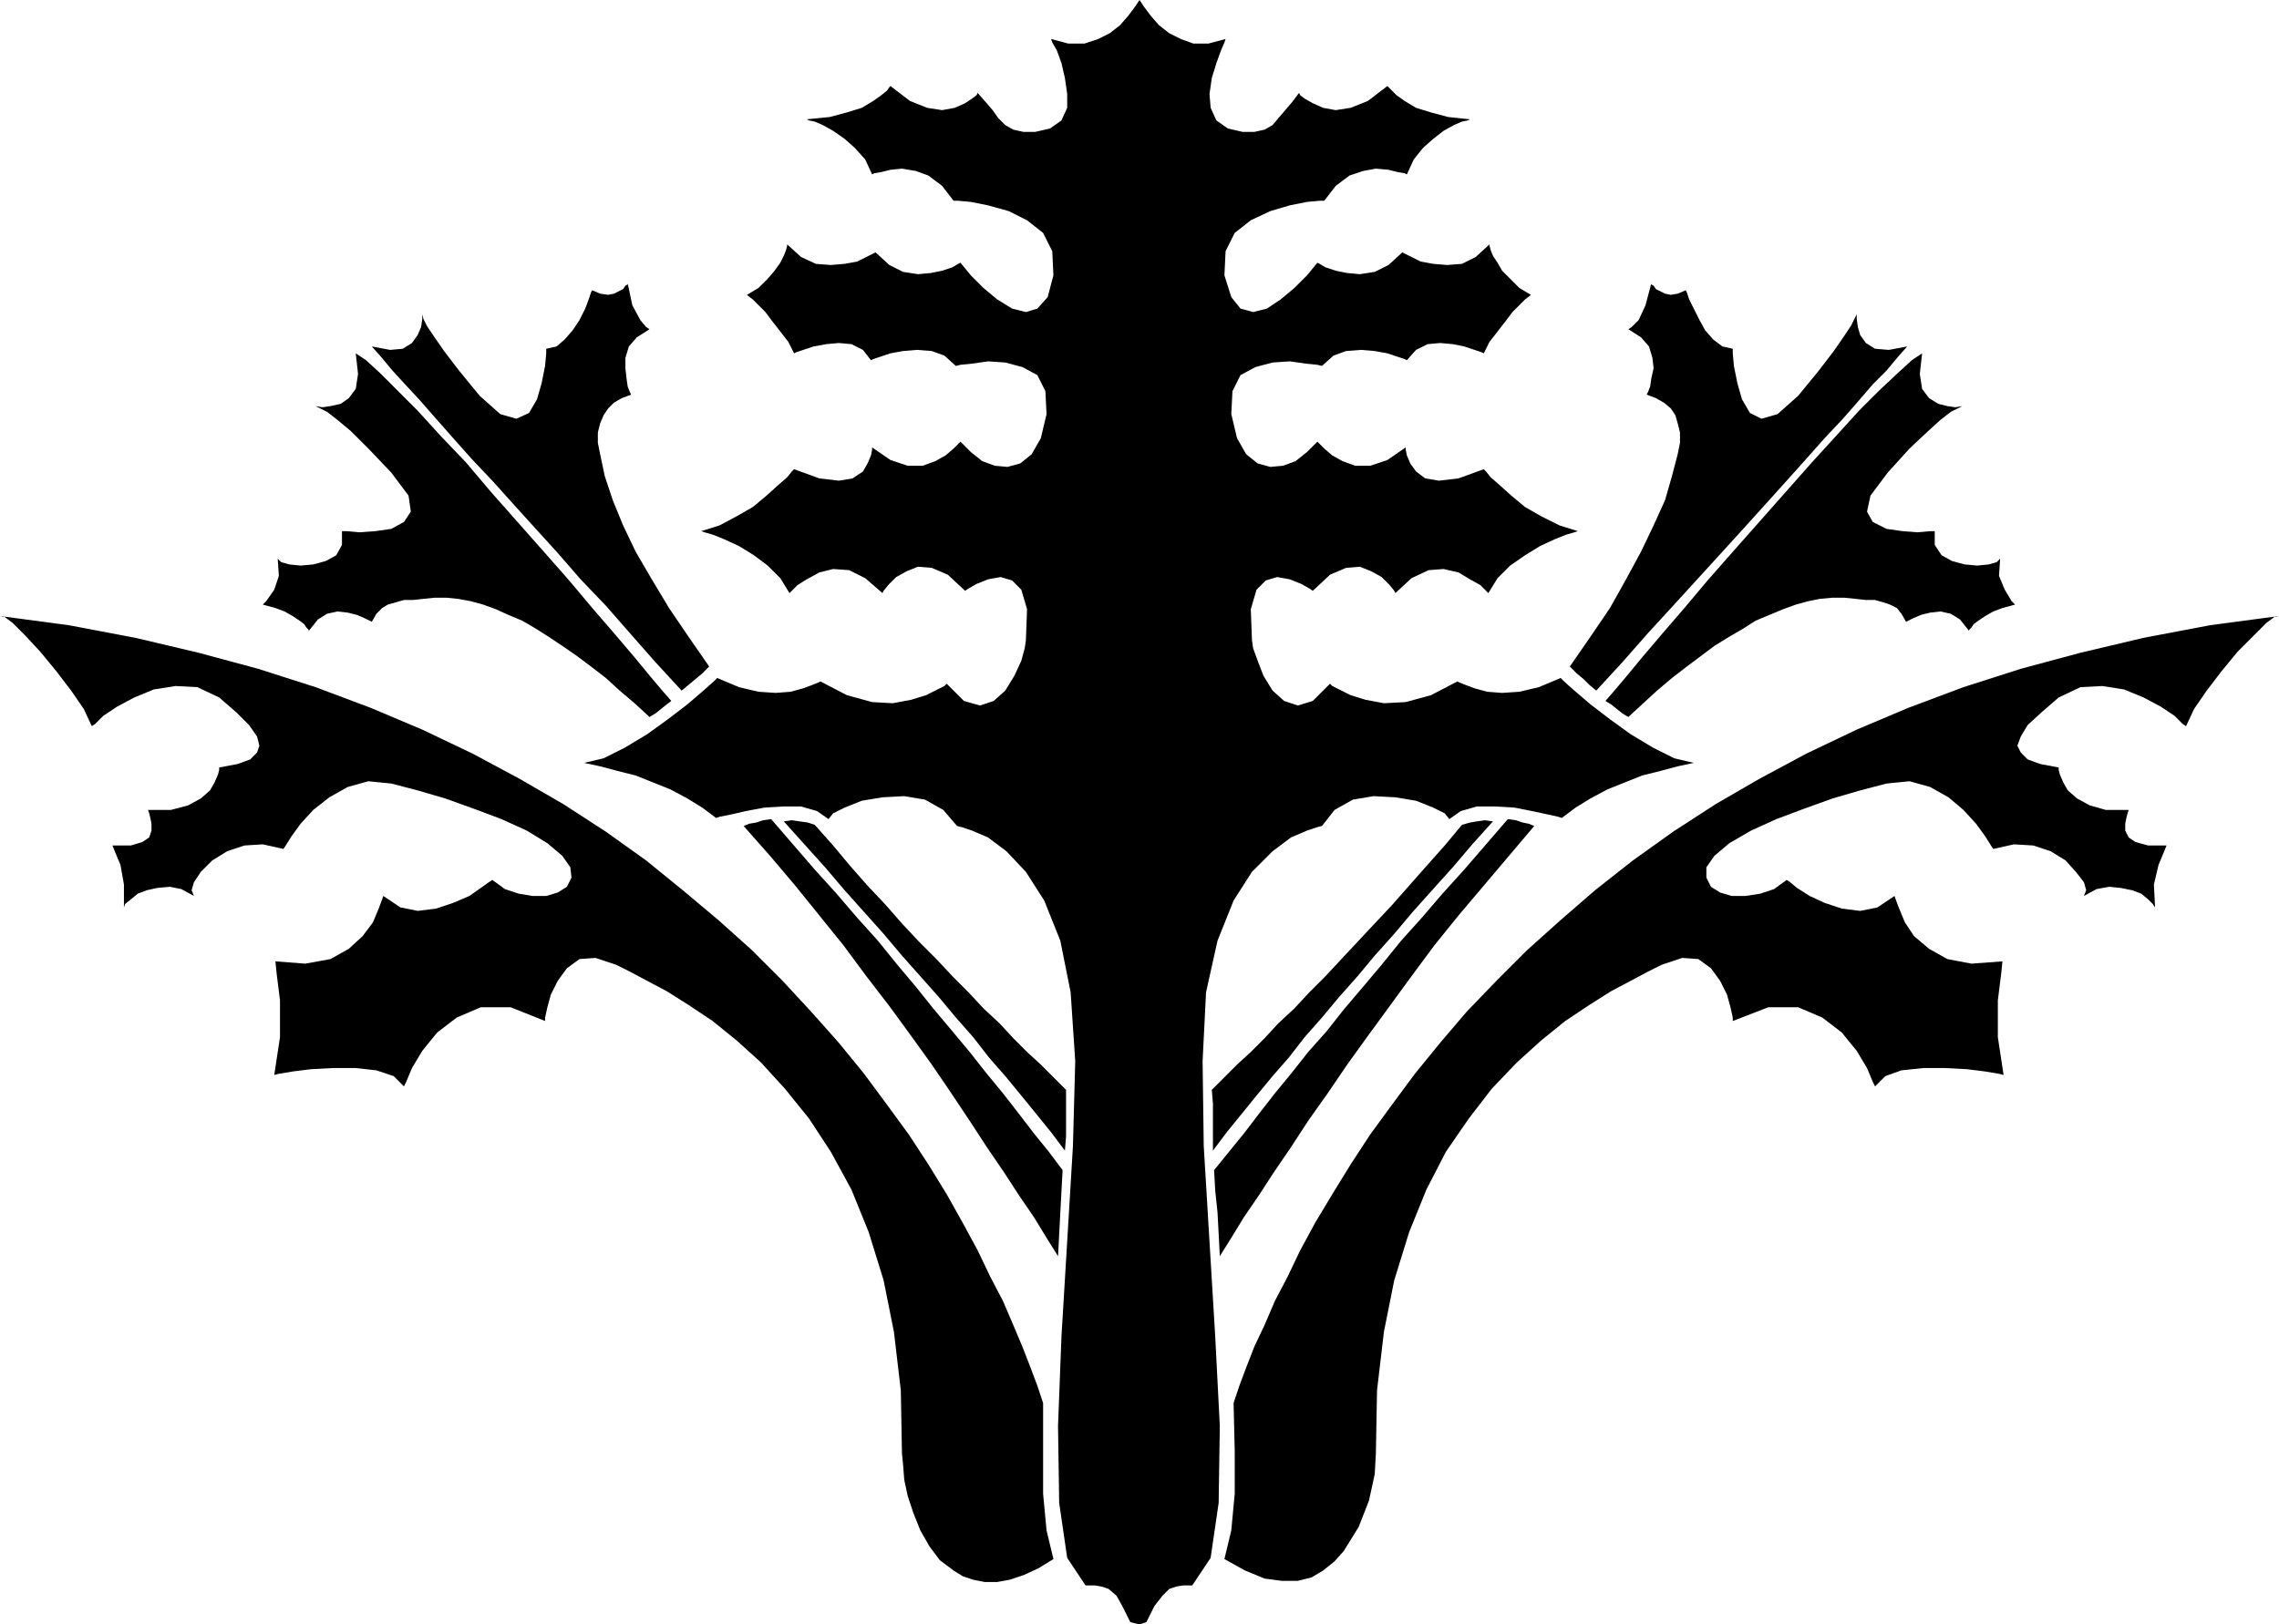 <svg xmlns="http://www.w3.org/2000/svg" width="1.986in" height="1.416in" fill-rule="evenodd" stroke-linecap="round" preserveAspectRatio="none" viewBox="0 0 1986 1416"><style>.pen1{stroke:none}.brush2{fill:#000}</style><path d="m909 1223-5-15-6-16-7-18-8-19-9-21-11-21-11-23-13-24-14-25-16-26-17-26-19-26-20-27-22-27-24-27-25-27-27-27-29-26-31-26-32-26-35-25-37-24-38-22-41-22-44-21-45-19-48-18-50-16-52-14-55-13-58-11-60-8h3l8 6 11 11 13 14 14 17 13 17 11 16 7 15 3-2 7-7 12-8 15-8 17-7 19-3 19 1 19 9 15 13 11 11 7 10 2 8-2 6-6 6-11 4-16 3v2l-1 4-3 7-4 7-8 7-11 6-15 4h-20l1 3 1 4 1 5v6l-2 6-6 4-10 3H98l2 5 5 12 3 17v20l1-3 5-4 6-5 8-3 9-2 11-1 10 2 11 6-2-5 2-7 6-9 10-10 13-8 15-5 16-1 18 4 2-3 5-8 8-11 11-12 14-11 16-9 18-5 20 2 23 6 24 7 25 9 24 9 22 10 18 11 13 11 7 10 1 9-4 8-8 5-10 3h-12l-12-2-12-4-11-8-3 2-7 5-10 7-14 6-15 5-16 2-15-3-15-10-1 3-3 8-5 12-9 12-12 11-16 9-22 4-26-2 1 10 3 24v32l-5 33 4-1 12-2 16-2 19-1h20l18 2 15 5 9 9 2-4 5-12 9-15 13-16 17-13 21-9h26l30 12v-3l2-9 3-11 6-12 8-11 11-8 14-1 18 6 12 6 15 8 17 9 19 12 21 14 21 17 21 19 21 23 21 26 19 29 18 33 15 37 13 42 9 45 6 51 1 55 1 10 1 13 3 14 5 15 6 15 8 14 9 12 12 9 8 5 9 3 10 2h11l11-2 12-4 13-6 13-8-6-25-3-32v-79zm166 0 5-15 6-16 7-18 9-19 9-21 11-21 11-23 13-24 15-25 16-26 17-26 19-26 20-27 22-27 23-27 26-27 27-27 29-26 30-26 33-26 35-25 37-24 38-22 41-22 44-21 45-19 48-18 50-16 52-14 55-13 58-11 60-8h-3l-8 6-11 11-14 14-14 17-13 17-11 16-7 15-3-2-7-7-12-8-15-8-17-7-19-3-19 1-19 9-15 13-12 11-6 10-3 8 3 6 6 6 11 4 16 3v2l1 4 3 7 4 7 8 7 11 6 14 4h20l-1 3-1 4-1 5v6l3 6 6 4 11 3h16l-2 5-5 12-4 17 1 20-2-3-4-4-6-5-8-3-10-2-10-1-11 2-11 6 2-5-2-7-7-9-9-10-13-8-15-5-17-1-18 4-2-3-5-8-8-11-11-12-13-11-16-9-18-5-20 2-23 6-24 7-25 9-24 9-22 10-19 11-13 11-7 10v9l4 8 8 5 10 3h12l13-2 12-4 11-8 3 2 6 5 11 7 13 6 15 5 16 2 15-3 15-10 1 3 3 8 5 12 8 12 13 11 16 9 21 4 27-2-1 10-3 24v32l5 33-4-1-12-2-16-2-19-1h-19l-19 2-14 5-9 9-2-4-5-12-9-15-13-16-17-13-21-9h-26l-31 12v-3l-2-9-3-11-6-12-8-11-11-8-14-1-18 6-12 6-15 8-17 9-19 12-21 14-21 17-21 19-22 23-20 26-20 29-17 33-15 37-13 42-9 45-6 51-1 55-1 18-5 23-9 23-13 21-8 9-10 8-10 6-12 3h-14l-15-2-17-7-18-10 6-25 3-32v-37l-1-42zm262-503-5-2-5-1-6-2-7-1-19 22-19 22-19 21-18 21-18 20-17 21-16 19-17 20-15 19-16 18-15 19-14 17-14 18-13 17-13 16-13 16 1 18 2 19 1 19 1 19 10-16 11-18 13-19 13-20 15-22 15-23 17-24 17-25 18-25 19-26 19-26 20-27 21-26 22-26 22-26 22-26zm338-412-9 6-12 11-16 15-18 18-20 22-21 23-23 26-23 26-23 26-22 25-21 25-19 22-17 20-14 17-11 13-7 8 5 3 5 4 5 4 5 3 13-12 12-11 13-11 13-10 12-9 12-9 13-8 12-7 11-7 12-5 12-5 11-4 11-3 10-2 11-1h10l10 1 9 1h8l7 2 6 2 6 3 4 5 4 7 2-1 4-2 7-3 8-2 9-1 9 2 8 5 8 10v-1l2-2 2-3 4-3 6-4 7-4 8-3 11-3-3-3-6-10-5-12 1-15-3 3-7 2-10 1-11-1-11-3-9-5-6-9v-12h-4l-11 1-13-1-14-2-12-6-5-9 3-14 15-20 19-21 16-15 11-10 9-7 6-3 4-2h2-2l-6 1-7-1-8-2-8-5-6-8-2-13 2-18zm-307 273 6 6 6 5 5 5 6 5 23-25 22-25 22-24 21-23 21-23 20-22 19-21 18-20 17-19 16-18 16-17 14-16 12-14 12-12 10-12 8-9-16 3-12-1-8-5-5-7-2-7-1-7v-7 3l-2 4-3 6-6 9-9 13-13 17-18 22-18 16-14 4-10-5-7-12-4-14-3-15-1-11v-4l-9-2-8-6-7-8-5-9-5-10-4-8-2-6-1-2-7 3-6 1-5-1-4-2-4-2-2-3-2-1v-1l-5 19-6 13-6 6-3 2 11 7 7 8 3 10 1 9-2 9-1 7-2 5-1 2 8 3 7 4 6 5 4 6 2 7 2 8v9l-2 10-5 19-6 21-10 22-11 23-13 24-14 25-17 25-18 26zm-312 369 1 12v41l12-16 13-16 13-16 14-17 14-16 14-18 15-17 15-18 16-18 15-18 17-19 16-19 17-19 18-20 17-20 18-20-7-1-7 1-6 1-7 2-15 18-16 18-15 17-15 17-15 16-15 16-14 15-14 15-14 14-13 14-14 13-12 13-12 12-12 11-11 11-11 11z" class="pen1 brush2"/><path d="m993 1416-8-2-3-6-4-8-5-9-7-6-6-2-6-1h-8l-16-24-7-48-1-67 3-78 5-83 5-83 2-74-4-60-9-45-14-35-16-25-17-18-16-12-14-6-9-3-4-1-12-14-16-9-18-3-19 1-18 3-15 6-10 5-4 5-10-7-14-4h-16l-16 1-16 3-13 3-10 2-3 1-12-9-13-8-15-8-15-6-15-6-16-4-15-4-14-3 17-4 18-9 20-12 18-13 17-13 14-12 9-8 3-3 19 8 17 4 15 1 13-1 11-3 8-3 5-2 2-1 23 12 22 6 18 1 16-3 13-4 10-5 6-3 2-2 15 15 14 4 12-4 10-9 8-13 6-13 3-11 1-7 1-27-5-17-8-8-10-3-11 2-10 4-7 4-3 2-15-14-14-6-12-1-10 4-9 5-7 7-4 5-1 2-15-13-14-7-14-1-12 3-11 6-8 5-5 5-2 2-8-13-11-11-12-9-13-8-13-6-10-4-7-2-3-1 16-5 15-8 14-8 12-10 10-9 8-7 4-5 2-2 22 8 17 2 12-2 9-6 4-7 3-7 1-5v-2l16 11 15 5h13l11-4 9-5 7-6 4-4 2-2 9 9 10 8 11 4 11 1 11-3 10-8 8-14 5-21-1-20-7-14-13-7-15-4-15-1-14 2-10 1-4 1-10-9-11-4-13-1-12 1-11 2-9 3-6 2-2 1-7-9-10-5-11-1-11 1-11 2-9 3-6 2-2 1-5-10-7-9-7-9-6-8-6-6-5-5-4-3-1-1 10-6 8-8 6-7 5-7 3-6 2-5 1-4v-1l12 11 13 6 13 1 12-1 11-2 8-4 6-3 2-1 12 11 12 6 13 2 11-1 10-2 9-3 5-3 2-1 9 11 11 11 12 10 13 8 12 3 10-3 9-10 5-19-1-21-8-16-14-11-16-8-18-5-15-3-11-1h-4l-10-13-12-9-11-4-12-2-10 1-8 2-6 1-2 1-6-13-9-10-9-8-10-7-9-5-7-3-5-1-2-1 20-2 15-4 13-4 10-6 7-5 5-4 2-3 1-1 17 13 15 6 13 2 11-2 9-4 6-4 4-3 1-2 7 8 6 7 5 7 6 6 7 4 9 2h10l13-3 10-7 5-11V82l-2-14-3-13-4-11-4-7-1-3 15 4h14l12-4 10-5 9-7 7-8 6-8 4-6 4 6 6 8 7 8 9 7 10 5 11 4h13l15-4-1 3-3 7-4 11-4 13-2 14 1 12 5 11 10 7 13 3h10l9-2 7-4 5-6 6-7 6-7 6-8 1 2 4 3 7 4 9 4 11 2 13-2 15-6 17-13 1 1 3 3 4 4 7 5 10 6 13 4 15 4 19 2-2 1-5 1-7 3-9 5-9 7-9 8-8 10-6 13-2-1-6-1-8-2-11-1-11 2-12 4-12 9-10 13h-4l-11 1-15 3-17 5-17 8-14 11-8 16-1 21 6 19 8 10 11 3 12-3 12-8 12-10 11-11 9-11 2 1 5 3 9 3 10 2 11 1 13-2 12-6 12-11 2 1 6 3 8 4 11 2 12 1 13-1 12-6 12-11v1l1 4 2 5 4 6 4 7 7 7 8 8 10 6-1 1-4 3-5 5-6 6-6 8-7 9-7 9-5 10-2-1-6-2-9-3-10-2-11-1-11 1-10 5-8 9-2-1-6-2-9-3-11-2-12-1-13 1-11 4-10 9-4-1-10-1-14-2-15 1-15 4-13 7-7 14-1 20 5 21 8 14 10 8 11 3 11-1 11-4 10-8 9-9 2 2 4 4 7 6 9 5 11 4h13l15-5 16-11v2l1 5 3 7 5 7 8 6 12 2 17-2 22-8 2 2 4 5 8 7 10 9 12 10 14 8 16 8 16 5-3 1-7 2-10 4-13 6-13 8-13 9-11 11-8 13-2-2-5-5-9-5-10-6-13-3-13 1-15 7-14 13-1-2-4-5-7-7-9-5-10-4-12 1-14 6-15 14-3-2-7-4-10-4-11-2-10 3-8 8-5 17 1 27 1 7 4 11 5 13 8 13 10 9 12 4 13-4 15-15 2 2 6 3 10 5 13 4 16 3 19-1 22-6 23-12 2 1 5 2 8 3 11 3 13 1 15-1 17-4 19-8 3 3 9 8 14 12 17 13 18 13 20 12 18 9 17 4-14 3-15 4-16 4-15 6-15 6-15 8-13 8-12 9-3-1-9-2-14-3-15-3-17-1h-16l-14 4-10 7-4-5-10-5-15-6-18-3-19-1-18 3-16 9-11 14-4 1-9 3-14 6-16 12-18 18-16 25-14 35-10 45-3 60 1 74 5 83 5 83 4 78-1 67-7 48-16 24h-8l-6 1-6 2-6 6-7 9-4 8-3 6-6 2z" class="pen1 brush2"/><path d="m648 720 5-2 6-1 6-2 7-1 19 22 19 22 19 21 18 21 18 20 17 21 16 19 16 20 16 19 15 18 15 19 14 17 14 18 13 17 13 16 12 16-1 18-1 19-1 19-1 19-10-16-11-18-13-19-13-20-15-22-15-23-16-24-17-25-18-25-19-26-20-26-20-27-21-26-21-26-22-26-23-26zM310 308l9 6 12 11 15 15 18 18 20 22 22 23 22 26 23 26 23 26 22 25 21 25 19 22 17 20 14 17 11 13 7 8-4 3-5 4-5 4-5 3-13-12-13-11-12-11-13-10-12-9-13-9-12-8-11-7-12-7-12-5-11-5-11-4-11-3-11-2-10-1h-10l-10 1-9 1h-8l-7 2-7 2-5 3-5 5-4 7-2-1-4-2-7-3-8-2-9-1-9 2-8 5-8 10v-1l-2-2-2-3-4-3-6-4-7-4-8-3-11-3 3-3 7-10 4-12-1-15 3 3 7 2 10 1 11-1 11-3 9-5 5-9v-12h4l11 1 14-1 14-2 11-6 6-9-2-14-15-20-20-21-15-15-12-10-9-7-6-3-4-2h-2 2l6 1 7-1 9-2 7-5 6-8 2-13-2-18zm308 273-6 6-6 5-6 5-6 5-23-25-22-25-21-24-22-23-20-23-20-22-19-21-18-20-18-19-16-18-15-17-14-16-13-14-11-12-10-12-8-9 16 3 11-1 8-5 5-7 3-7 1-7v-7 3l1 4 3 6 6 9 9 13 13 17 18 22 18 16 14 4 11-5 7-12 4-14 3-15 1-11v-4l9-2 7-6 7-8 6-9 5-10 3-8 2-6 1-2 7 3 7 1 5-1 4-2 4-2 2-3 2-1v-1l4 19 7 13 5 6 3 2-11 7-7 8-3 10v9l1 9 1 7 2 5 1 2-8 3-7 4-5 5-4 6-3 7-2 8v9l2 10 4 19 7 21 9 22 11 23 14 24 15 25 17 25 18 26zm311 369v40l-1 13-12-16-13-16-13-16-14-17-14-16-14-18-15-17-15-18-16-18-16-18-16-19-17-19-17-19-17-20-18-20-18-20 7-1 7 1 7 1 6 2 16 18 15 18 15 17 16 17 14 16 15 16 15 15 14 15 14 14 13 14 14 13 12 13 12 12 12 11 11 11 11 11z" class="pen1 brush2"/></svg>
